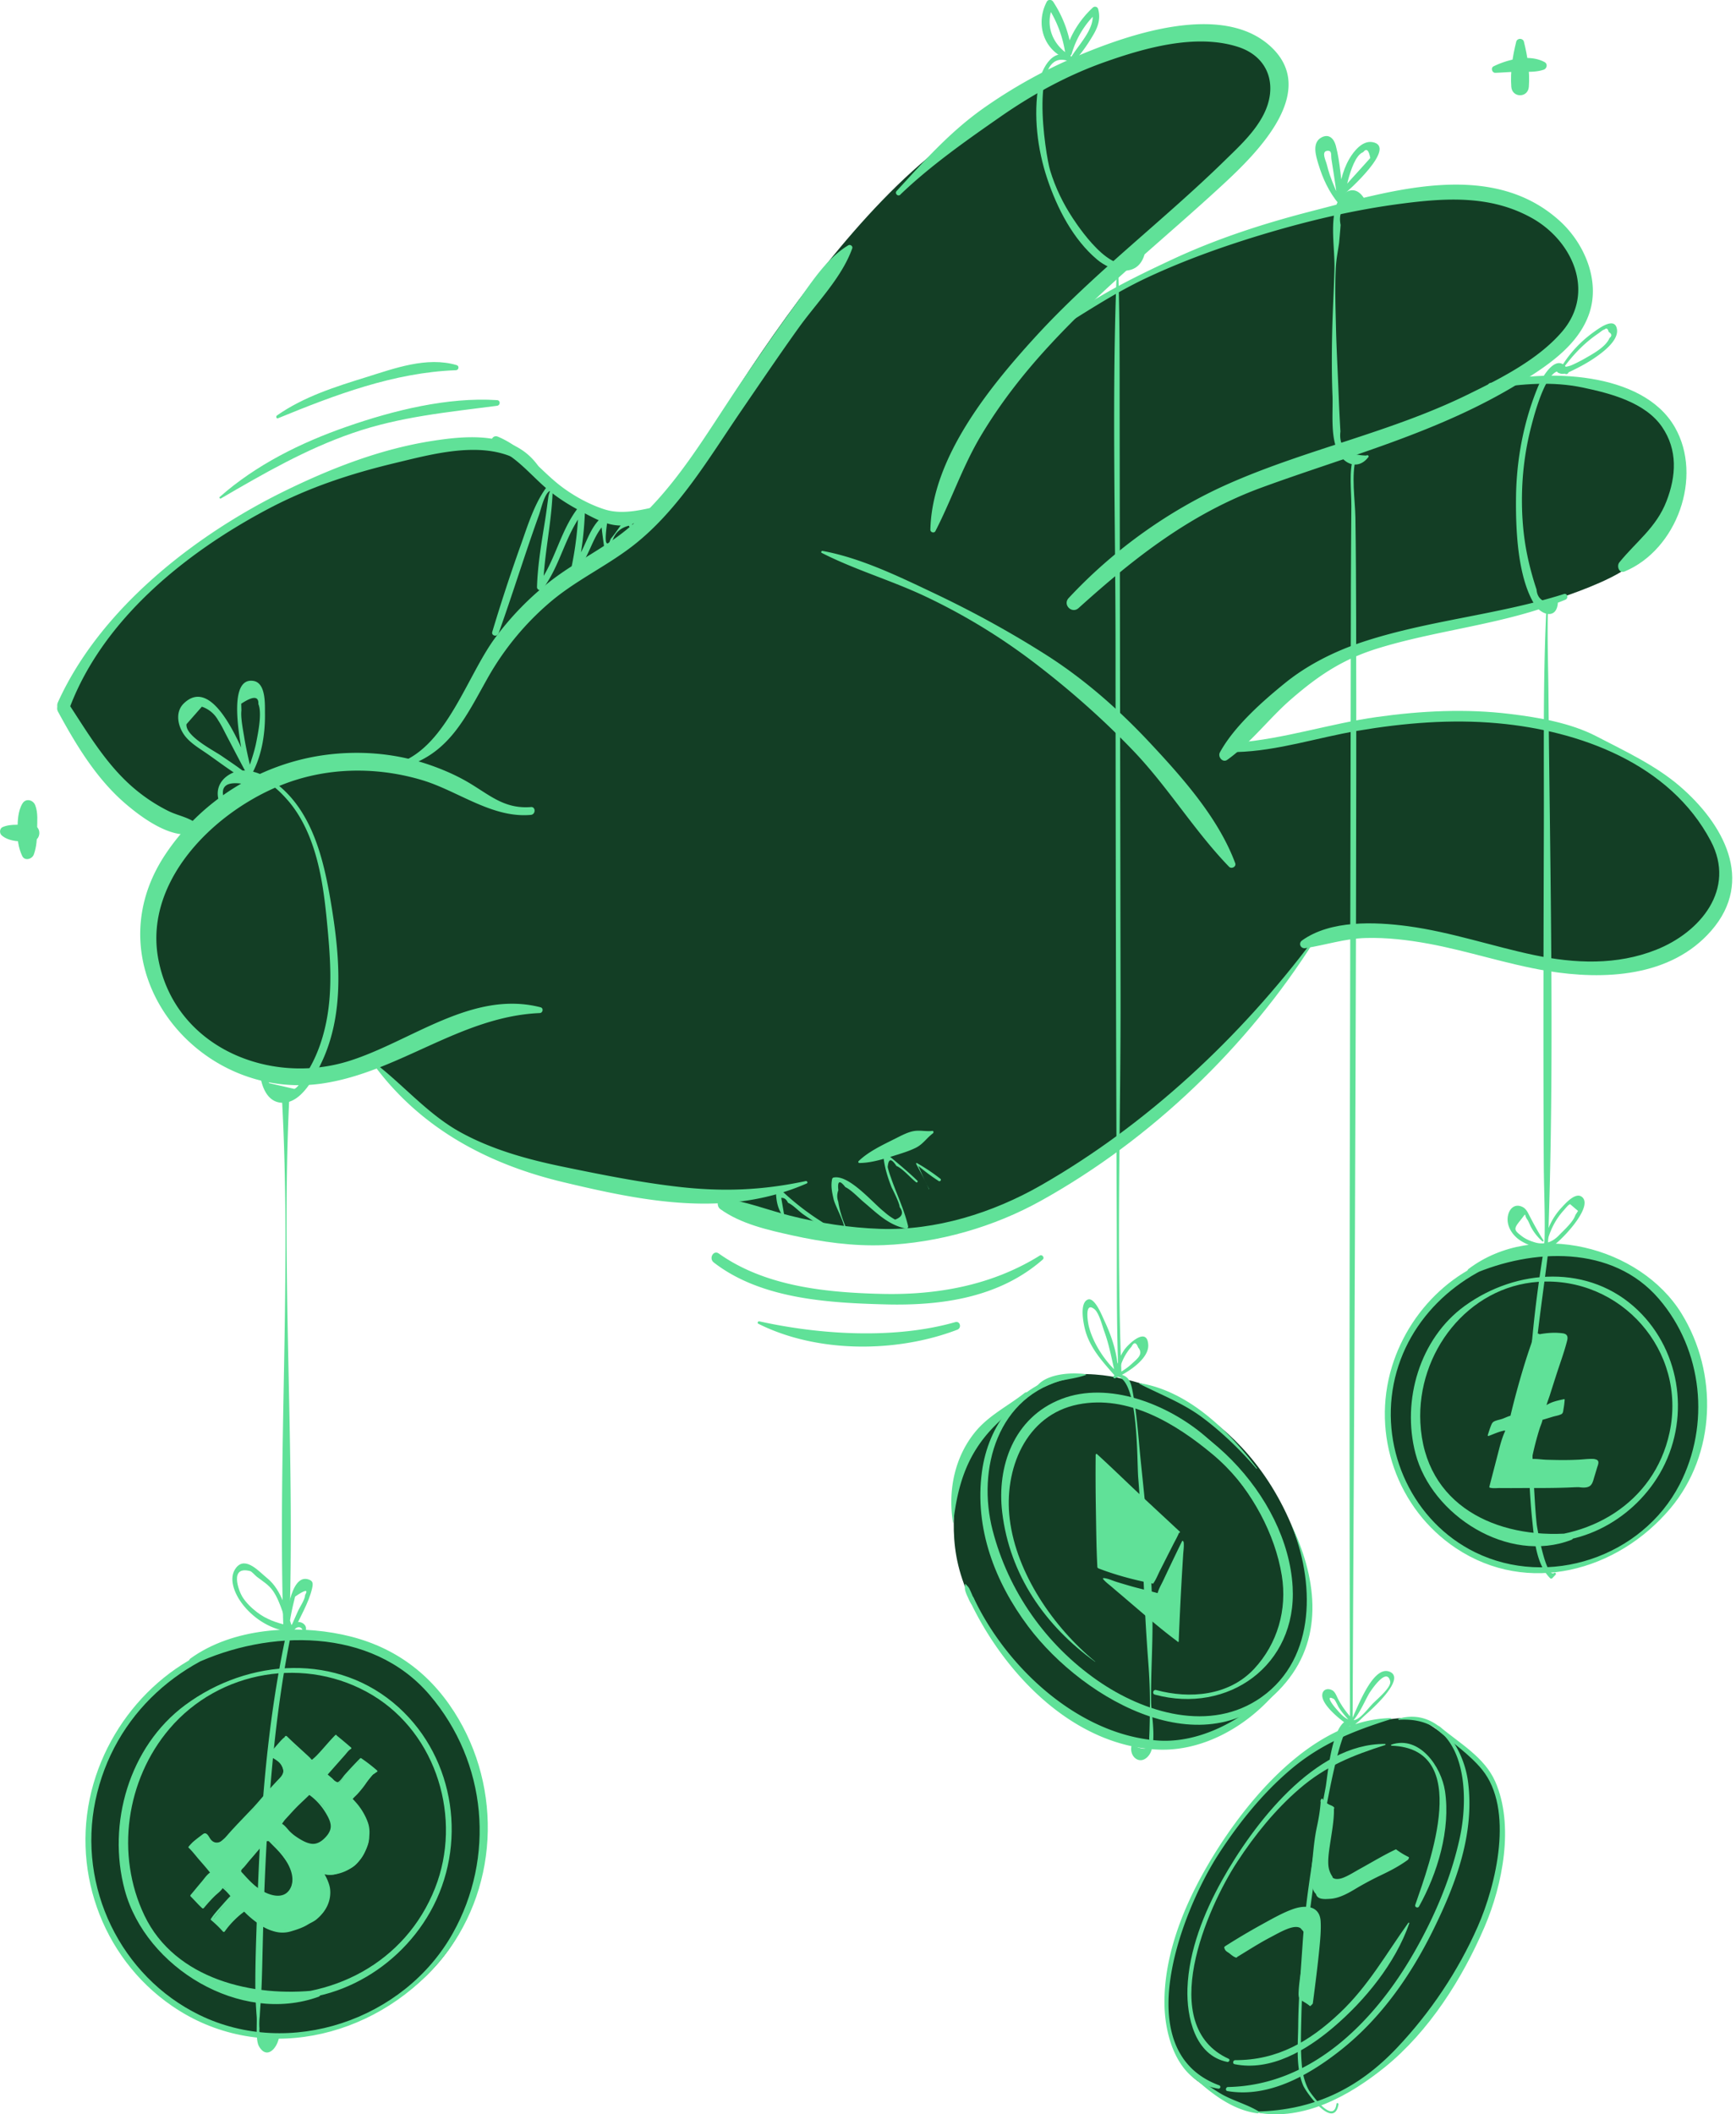 <svg xmlns="http://www.w3.org/2000/svg" width="230" height="280" fill="none"><g clip-path="url(#a)"><path fill="#133E25" d="M8.403 93.023s6.522-16.007 25.87-25.241c19.35-9.235 27.093-9.438 33.205-8.416 0 0 6.686 8.286 11.203 8.619 4.516.332 9.369-.413 9.369-.413s23.633-44.406 44.816-52.945c1.02-.412 21.592-15.39 34.225-7.8 0 0 9.167 4.106-6.723 17.65 0 0-17.314 14.979-20.578 19.085 0 0 16.911-14.363 49.504-17.853 0 0 16.501-2.666 20.37 9.438 1.925 6.02-2.585 10.84-7.603 14.165 0 0-2.108 1.706-1.772 1.564s15.144-2.666 20.712 5.676-1.088 16.278-6.656 19.43-17.858 6.292-21.188 6.907c-3.331.616-15.823-.203-30.216 16.487 0 0 11.612-2.05 15.144-2.942s21.256-4.655 36.67 3.349c15.413 8.003 14.533 17.035 13.311 20.18-1.222 3.146-7.065 11.562-23.493 8.207s-20.37-7.117-31.035-2.943c0 0-12.424 17.238-26.212 26.744s-30.968 17.034-50.384 7.043c0 0-35.038-.548-46.717-17.651l-2.714-.548s-19.013 8.619-26.347-9.579c0 0-4.345-12.448 4.48-21.067 0 0-9.51-2.463-17.247-17.17zm43.9 126.613s.14.08.385.24c2.2 1.453 13.06 9.524 11.227 26.233-2.035 18.574-19.967 23.191-24.14 23.597-4.175.407-22.815.413-27.912-21.75 0 0-3.973-18.365 15.786-29.139 0 0 11.202-5.953 24.648.819zm90.347-37.667s-4.174 0-8.965 4.414c-4.792 4.414-6.827 6.772-7.23 12.929-.404 6.156.201 11.494 7.334 20.728 7.132 9.235 18.127 14.363 27.703 9.543.612-.308 4.077-2.771 5.91-4.205 0 0 10.897-6.464 3.667-23.499s-22.411-19.288-22.411-19.288-2.444-.72-6.008-.616zm64.172-16.727s13.751.616 17.925 14.572c4.175 13.957-5.298 21.443-7.945 23.598 0 0-11.001 9.85-25.057.412 0 0-12.119-8.311-6.216-24.933 0 0 4.993-13.544 21.287-13.649zm-14.466 65.154s3.465 2.26 4.785 4.513 4.89 8.108-1.729 22.163-17.217 22.779-27.704 22.779h-.507s-3.869-.721-8.453-4.205c0 0-10.188-6.569.917-27.599s26.28-20.932 28.621-20.421l4.076 2.77z"/><path fill="#60E198" d="M70.326 106.88c-3.35.253-5.25-1.416-7.89-3.035-1.846-1.133-3.9-2.019-5.953-2.696-4.351-1.435-9.07-1.78-13.592-1.145-8.483 1.194-16.3 6.039-21.048 13.242-9.87 14.985 4.247 32.709 20.908 30.234 10.133-1.508 18.28-8.871 28.76-9.321.422-.018.538-.652.105-.763-9.058-2.327-17.15 4.543-25.412 7.123-10.482 3.269-22.98-1.804-25.217-13.439-2.12-11.02 8.593-20.754 18.115-23.764 5.458-1.724 11.325-1.638 16.795-.013 4.736 1.404 9.295 5.08 14.435 4.612.654-.062.666-1.09 0-1.041zm48.954-81.106c3.991-3.829 8.739-7.166 13.28-10.324 4.29-2.986 8.886-5.491 13.812-7.234 5.33-1.884 12.077-3.798 17.651-2.007 4.113 1.324 5.292 5.184 3.404 8.927-1.216 2.407-3.313 4.316-5.207 6.169-8.165 7.979-17.351 14.886-25.07 23.333-6.093 6.673-13.684 16.019-13.886 25.512-.006.35.502.505.667.185 2.145-4.168 3.612-8.589 6.032-12.64 2.567-4.297 5.653-8.243 9.039-11.912 7.132-7.745 15.401-14.283 23.102-21.418 4.375-4.051 12.858-12.356 6.087-18.347-6.375-5.633-18.402-1.55-25.131 1.269a67 67 0 0 0-12.847 7.104c-4.394 3.121-7.792 6.95-11.416 10.897-.3.326.165.8.489.493z"/><path fill="#60E198" d="M53.207 101.648c6.295-1.699 8.471-6.673 11.484-11.998a37 37 0 0 1 8.183-9.894c3.32-2.832 7.267-4.666 10.726-7.289 6.185-4.691 10.329-11.826 14.662-18.15 2.5-3.65 4.975-7.313 7.554-10.908 2.396-3.337 5.702-6.625 7.095-10.515.11-.302-.268-.56-.525-.407-3.001 1.81-5.024 5.166-7.071 7.96-2.5 3.411-4.89 6.902-7.267 10.399-4.56 6.71-8.715 14.135-15.077 19.325-3.13 2.555-6.827 4.284-10.017 6.766a39 39 0 0 0-7.34 7.517c-3.704 4.999-6.393 14.202-12.596 16.523-.41.154-.25.788.183.665zm85.783-57.31c4.333-2.642 8.452-5.455 13.072-7.61 5.146-2.4 10.592-4.315 16.031-5.922 5.739-1.693 11.569-3.048 17.503-3.823 5.947-.782 11.887-1.158 17.345 1.883s8.446 9.87 4.028 15.04c-3.197 3.744-8.275 6.28-12.615 8.398-10.108 4.937-21.201 7.19-31.456 11.703-7.951 3.497-15.371 8.81-21.311 15.194-.825.887.428 2.13 1.314 1.324 7.334-6.618 14.827-12.498 24.202-15.94 11.606-4.253 23.627-7.344 34.261-13.894 3.631-2.235 7.811-4.98 9.223-9.272 1.411-4.29-.66-9.21-3.985-12.202-9.07-8.17-22.411-3.927-32.752-1.274-6.356 1.631-12.645 3.657-18.604 6.446-5.653 2.647-11.703 5.577-16.348 9.831-.061.056.018.154.085.111zm68.205 34.332c-8.825 2.789-18.127 3.484-26.891 6.421-3.551 1.194-7.108 2.98-10.035 5.35s-6.748 5.725-8.642 9.191c-.324.591.366 1.429.978.985 3.068-2.185 5.525-5.466 8.385-7.96 3.722-3.238 6.955-5.393 11.71-6.84 8.11-2.474 16.825-3.158 24.696-6.396.447-.185.282-.905-.207-.751z"/><path fill="#60E198" d="M197.63 51.467c4.022-.647 8.061-.986 12.083-.142 3.636.763 8.263 1.964 10.487 5.208 2.096 3.06 1.876 6.508.599 9.82-1.344 3.497-4.009 5.356-6.252 8.12-.391.486-.043 1.514.697 1.207 6.924-2.888 10.42-12.541 6.655-19.104-4.296-7.486-17.271-7.708-24.477-5.854-.495.129-.275.83.208.75zm-33.791 48.126c5.446-.148 10.708-1.92 16.055-2.82 6.112-1.034 12.364-1.557 18.555-.99 10.842.984 22.79 5.331 28.211 15.593 3.368 6.385-1.381 12.085-7.248 14.406-5.219 2.069-10.763 1.829-16.165.696-5.403-1.133-11.038-3.06-16.715-3.823-4.389-.585-10.231-.825-14.02 1.884-.532.382-.196 1.126.427 1.028 2.72-.425 5.232-1.274 8.025-1.348s5.537.252 8.244.745c5.311.972 10.445 2.733 15.774 3.613 7.481 1.232 16.367.862 21.751-5.337 5.782-6.655 1.583-14.16-4.18-19.122-3.202-2.758-7.334-4.685-11.074-6.624-3.41-1.767-7.621-2.481-11.398-2.943-5.873-.72-11.808-.419-17.65.4-6.222.868-12.334 2.918-18.598 3.398-.782.062-.801 1.263 0 1.244z"/><path fill="#60E198" d="M173.991 124.468c-9.7 12.934-22.014 24.447-36.053 32.487-6.38 3.657-13.965 6.039-21.36 5.781-4.027-.142-8.03-.764-11.942-1.755-2.939-.745-5.824-1.89-8.831-2.29-.831-.111-.91 1.041-.385 1.422 2.707 1.964 6.307 2.771 9.522 3.485 3.979.88 8.079 1.459 12.162 1.293 7.199-.29 14.558-2.389 20.853-5.898 14.509-8.077 27.318-20.323 36.199-34.421.073-.111-.098-.203-.172-.104z"/><path fill="#60E198" d="M113.853 154.014c1.68 0 3.502-.622 5.103-1.12.8-.253 1.595-.511 2.353-.881 1.002-.498 1.381-1.237 2.292-1.927.116-.086.103-.344-.086-.32-.788.099-1.571-.104-2.347.006-.892.124-1.876.678-2.671 1.072-1.589.794-3.471 1.68-4.742 2.924-.092.086-.025.246.104.246zm-64.3-12.972c6.221 8.428 15.114 13.132 25.063 15.508 10.757 2.568 21.715 4.772 32.269.173.19-.08.049-.357-.134-.314-5.788 1.231-10.958 1.434-16.844.763-5.109-.585-10.236-1.613-15.278-2.653-4.694-.967-9.425-2.26-13.654-4.593s-7.4-6.113-11.227-9.075c-.11-.086-.28.087-.195.197zm59.325-67.818c4.406 2.247 9.259 3.644 13.739 5.768a80.5 80.5 0 0 1 14.27 8.662c4.676 3.553 9.168 7.499 13.232 11.74 4.62 4.815 8.104 10.621 12.718 15.392.324.332.99 0 .813-.48-2.213-5.96-6.955-11.285-11.233-15.866-4.15-4.444-8.722-8.477-13.849-11.734-4.767-3.029-9.675-5.707-14.778-8.132-4.645-2.204-9.736-4.685-14.808-5.615-.147-.025-.263.185-.11.265zM26.439 109.43c-1.125-1.189-2.75-1.33-4.199-2.063a22.6 22.6 0 0 1-5.207-3.614c-3.196-2.961-5.458-6.76-7.829-10.38-.617-.941-2.053-.11-1.51.887 2.366 4.359 5.03 8.779 8.801 12.061 2.237 1.945 6.802 5.38 9.858 3.761.245-.129.263-.468.086-.659zm62.197-42.707c-2.75.542-5.787 1.6-8.52.739-2.206-.696-4.565-2.038-6.35-3.516-2.621-2.173-4.583-4.77-7.791-6.113-.887-.37-1.272 1.084-.398 1.447 2.653 1.102 4.413 3.257 6.497 5.122 1.564 1.397 3.276 2.469 5.134 3.435 1.76.917 3.587 1.97 5.64 1.724 2.054-.246 4.083-1.656 5.892-2.573.153-.08.043-.296-.11-.265z"/><path fill="#60E198" d="M9.259 93.649c4.474-11.772 15.493-20.57 26.322-26.282 5.36-2.826 10.891-4.642 16.752-6.046 5.641-1.354 13.324-3.527 18.152.899.385.35 1.106-.123.764-.597-3.245-4.457-9.15-3.99-14.02-3.226-6.809 1.065-13.354 3.608-19.533 6.637-11.875 5.823-24.403 15.563-30.014 27.95-.513 1.132 1.125 1.84 1.57.665zm20.529 12.466c-.727-1.908.08-2.678 2.438-2.302q1.935-1.377 3.41-.056c.862.474 1.81 1.447 2.476 2.21 1.271 1.453 2.23 3.196 2.94 4.987 1.362 3.454 1.882 7.197 2.242 10.872.434 4.495.832 9.075-.073 13.538-.415 2.05-1.088 4.064-2.102 5.892-.36.653-1.504 2.734-2.121 2.949l-3.33-.763a23 23 0 0 1-.655-1.342c-.159-.339-.593-.074-.55.233.239 1.767 1.082 3.824 3.166 3.7 2.359-.141 3.966-3.269 4.865-5.103 3.257-6.655 2.518-14.468 1.326-21.535-.947-5.627-2.457-11.95-7.2-15.613-1.662-1.281-4.094-2.407-6.13-1.268-1.509.843-2.022 2.339-1.362 3.884.159.382.825.105.666-.283z"/><path fill="#60E198" d="M33.119 102.928c1.503-2.463 2.023-5.56 1.986-8.422-.018-1.164.165-4.082-1.546-4.335-3.967-.59-1.253 10.374-.99 12.042l.684-.289c-.984-2.025-4.791-12.731-8.892-8.779-1.26 1.213-.758 3.201.208 4.396.77.948 1.919 1.613 2.903 2.296 1.692 1.182 3.373 2.481 5.17 3.491.33.184.727-.283.415-.542-1.16-.985-2.438-1.81-3.69-2.672-1.04-.72-4.853-2.641-4.658-4.21l2.035-2.316a3.85 3.85 0 0 1 2.164 1.81c.434.64.764 1.36 1.124 2.044.856 1.626 1.693 3.257 2.567 4.87.208.382.776.117.685-.289-.349-1.466-.69-2.925-.93-4.408-.134-.844-.488-2.561-.372-3.522l-.024-.899c1.57-1.04 2.328-1.022 2.273.043.513 1.207-.049 3.86-.269 5.006-.3 1.551-.868 2.992-1.332 4.494-.092.295.33.461.482.203zm4.241 42.628c1.284 23.487-.611 47.084.202 70.596.018.48.727.48.745 0 .856-23.512-1.106-47.097.013-70.596.03-.622-.997-.622-.96 0"/><path fill="#60E198" d="M35.368 216.555c-10.879.985-19.93 9.185-22.974 19.621-3.208 11.007.941 22.963 10.378 29.458 11.477 7.905 26.64 4.482 35.404-5.799 7.884-9.253 8.538-22.939 1.992-33.147-3.52-5.485-8.458-8.883-14.796-10.219s-14.533-.893-20.137 3.164c-.465.339-.074 1.016.446.77 9.894-4.654 23.523-4.962 31.218 4.032 7.694 8.995 8.697 21.578 3.092 31.583-6.441 11.494-21.616 16.659-33.57 10.823-10.464-5.11-16.166-16.967-13.782-28.375 2.402-11.494 11.55-19.448 22.778-21.585.183-.037.14-.344-.043-.326z"/><path fill="#60E198" d="M33.516 264.353c9.302 2.038 18.848-2.955 23.474-11.149 4.97-8.797 3.362-20.255-4.162-27.088-8.042-7.302-19.917-6.526-28.308-.308-7.401 5.485-10.36 15.699-7.994 24.484 2.768 10.287 15.303 17.878 25.674 14.141.434-.16.416-.942-.116-.88-8.483.997-18.89-1.404-22.949-9.887-3.85-8.047-2.432-17.958 3.307-24.712 6.6-7.776 18.145-9.758 26.94-4.445 8.525 5.159 11.88 16.358 8.256 25.537-3.917 9.93-13.818 14.966-24.067 13.981-.183-.018-.226.289-.043.326zm4.742-48.627c.123-1.004.3-1.976.52-2.955.098-.444.208-.887.318-1.33 1.332-.924 1.778-.991 1.332-.222-.03.641-.684 1.546-.953 2.143-.373.831-.74 1.662-1.113 2.499l.52.068c-.905-2.352-1.473-5.332-3.514-6.957-1.009-.806-2.824-2.936-4.077-1.367-1.112 1.398-.17 3.467.715 4.673 1.406 1.909 3.6 3.374 5.94 3.743.477.074.704-.634.209-.751-1.516-.369-2.867-.812-4.12-1.779-.74-.573-1.43-1.231-1.93-2.032-.441-.701-1.798-4.149 1.044-3.398.208.055.678.597.88.751.764.585 1.57 1.053 2.14 1.872 1.008 1.446 1.533 3.761 2.169 5.393.08.197.41.32.52.067.782-1.81 2.065-3.878 2.493-5.811.14-.64.14-.973-.507-1.176-2.445-.776-2.946 5.491-3.075 6.563-.036.314.453.307.49 0z"/><path fill="#60E198" d="M37.91 216.439c-2.61 12.085-3.453 24.398-3.85 36.729-.104 3.171-.233 6.354-.233 9.531 0 1.453.068 2.887.178 4.334.073.972-.165 3.115.305 3.952.954 1.693 2.25.487 2.616-.979.11-.431-.55-.615-.66-.184q-2.071.269-1.888-1.17a8 8 0 0 1 .036-1.619c.05-1.084.153-2.167.208-3.251.098-1.945.128-3.897.177-5.848.11-4.569.257-9.137.514-13.698.525-9.297 1.35-18.494 3.208-27.63.08-.401-.52-.573-.605-.167z"/><path fill="#60E198" d="M38.485 216.502c.311-.222.385-.622.69-.862.36-.284.856-.167.93.332.024.166.28.185.354.049.33-.646-.312-1.256-.96-1.219s-1.473.77-1.455 1.447c0 .209.251.388.44.253M142.198 7.849c-2.481-2.038-4.217 1.114-4.596 3.33-.703 4.113-.165 8.564 1.149 12.492 1.314 3.927 3.423 8.028 6.601 10.7 1.919 1.612 5.305 2.505 6.258-.586.122-.387-.44-.615-.642-.27-2.64 4.543-7.81-3.06-8.8-4.562-1.321-1.989-2.341-4.094-3.038-6.384-.611-1.995-3.013-17.03 2.775-14.333.232.105.525-.197.293-.388"/><path fill="#60E198" d="M141.795 7.362c-2.372-1.392-3.423-4.064-2.255-6.63h-.844a15.45 15.45 0 0 1 2.451 6.396c.067.455.727.381.843 0a12 12 0 0 1 3.392-5.51l-.709-.191c.666 2.382-2.102 4.71-3.068 6.692-.122.246.178.492.385.295 1.125-1.07 2.072-2.462 2.861-3.804.641-1.084.99-2.167.641-3.41-.085-.321-.476-.407-.709-.192-1.742 1.62-2.952 3.59-3.636 5.873l.856.117c-.318-2.468-1.107-4.69-2.47-6.772-.189-.295-.66-.338-.843 0-1.577 2.98-.373 6.606 2.872 7.665.318.105.514-.375.227-.542zm6.191 27.783c-.709 16.776-.196 33.663-.19 50.452.013 25.555.061 51.111.159 76.672.025 6.575-.043 13.169.226 19.737.013.259.41.259.404 0-.679-16.757-.092-33.675-.123-50.445-.048-25.556-.085-51.117-.122-76.672-.006-6.588.025-13.163-.208-19.738 0-.092-.14-.092-.14 0zm25.424 174.259s.007-.013 0-.013c-.006 0-.006.013 0 .013"/><path fill="#60E198" d="M171.026 201.793c3.148 7.511 3.466 17.749-3.899 22.964-6.741 4.771-15.56 2.093-21.757-2.235-6.814-4.753-11.771-11.79-13.861-19.873s.629-17.903 9.84-20.014c.397-.093.226-.702-.165-.61-6.246 1.435-10.256 6.618-11.093 12.91-.996 7.468 1.711 14.566 6.148 20.476 7.401 9.851 24.129 19.387 34.115 7.407 5.213-6.255 3.96-14.191.679-21.018h-.007z"/><path fill="#60E198" d="M126.29 201.695c.58-5.08 1.851-9.192 5.494-12.861a49 49 0 0 1 4.419-3.922c.317-.252-.129-.696-.447-.449-2.163 1.705-4.669 2.924-6.453 5.048-2.842 3.386-3.741 7.917-3.032 12.177 0 .007.013 0 .013 0zm45.898 17.459c-3.582 6.255-11.484 11.882-18.83 11.34-10.536-.782-20.052-9.727-24.367-18.912-.171-.37-.715-.049-.544.32 4.535 9.659 13.659 19.27 24.911 19.793 7.902.369 15.676-5.566 18.842-12.541 0 0 0-.012-.006 0zm-29.721-34.086s.007-.013 0-.013c-.006 0-.006.013 0 .013"/><path fill="#60E198" d="M145.113 220.058c-5.5-4.518-10.45-11.654-11.337-18.888-.794-6.525 2.072-13.796 9.064-15.181 6.619-1.312 12.932 2.536 17.803 6.599s8.128 9.9 9.552 16.29c.086.401.697.228.605-.166-1.601-7.184-5.573-13.778-11.172-18.555-4.864-4.15-12.712-7.326-19.019-4.882s-8.556 8.926-7.829 15.003c.996 8.305 5.684 15.015 12.315 19.799 0 0 .012 0 .006-.006z"/><path fill="#60E198" d="M146.635 185.196c11.16 1.477 21.391 12.411 23.187 23.444.734 4.506-.562 9.043-3.679 12.38-3.337 3.565-8.507 3.996-12.975 2.789-.391-.105-.556.505-.165.609 9.699 2.617 18.842-3.872 18.256-14.27-.679-12.091-12.627-24.38-24.624-24.964-.006 0-.006.012 0 .012"/><path fill="#60E198" d="M150.968 183.262c2.842 1.453 5.721 2.518 8.312 4.445s5.097 4.347 7.181 6.785c.031.037.092-.013.067-.05-3.715-4.962-9.13-10.25-15.523-11.266-.049-.006-.086.062-.037.086m-7.089-1.248c-1.889-.339-5.58-.086-6.668 1.81-.043.074.025.141.098.129 1.1-.178 2.084-.849 3.196-1.096 1.113-.246 2.28-.381 3.374-.775.03-.013.037-.062 0-.068m-16.013 27.766c-.018.271-.061.523 0 .788.068.308.22.659.355.942.195.431.464 1.096.904 1.305.043.019.11.006.123-.049.085-.486-.245-1.065-.428-1.508a20 20 0 0 0-.367-.825c-.128-.271-.336-.45-.544-.671-.018-.019-.043 0-.043.018m20.083-27.508c2.934.401 2.659 11.076 2.854 13.44.343 4.143.489 8.299.66 12.454s.361 7.924.666 11.882c.172 2.192.251 4.34.22 6.538-.012.881-.03 1.761-.055 2.648l-.042 1.021q.421 1.978-1.925.992c.061-.259-.337-.376-.404-.111-.385 1.545 1.198 2.776 2.304 1.305s.306-5.405.281-7.043c-.049-3.571.208-7.129.184-10.7-.055-6.932-.795-13.87-1.51-20.765-.33-3.14-.519-6.378-1.088-9.481-.281-1.546-.525-2.334-2.096-2.506-.183-.018-.226.302-.043.326z"/><path fill="#60E198" d="M148.126 182.007c.025-2.475-.794-4.98-1.851-7.197-.202-.418-1.217-3.047-2.133-2.715-1.174.425-.581 3.251-.367 4.045.666 2.481 2.408 4.285 4.027 6.163.098.111.3.055.33-.086.172-.807.373-1.613.746-2.352a7 7 0 0 1 1.027-1.521c.33-.64.623-.603.886.099.746.898-.104 1.477-.898 2.216-.691.64-1.486 1.09-2.304 1.527-.178.092-.049.412.14.332 1.491-.634 4.51-2.493 4.4-4.42-.14-2.487-2.652-.111-3.196.696a7.3 7.3 0 0 0-.868 1.766c-.287.862-.03 1.226-.77.444-1.332-1.416-2.554-3.442-3.031-5.332-.153-.609-.605-3.343.715-2.315.654.511 1.063 2.266 1.326 2.968.691 1.878 1.002 3.805 1.479 5.738.049.197.348.154.355-.05zm36.138 45.52c-10.946.21-20.333 12.239-25.1 20.969-2.793 5.11-4.999 11.125-4.883 17.029.091 4.592 1.968 10.275 7.12 11.075.287.043.403-.338.122-.443-12.217-4.519-4.95-23.087-.086-30.604 2.647-4.088 5.77-7.985 9.479-11.149 4.089-3.478 8.337-5.153 13.367-6.741.073-.025.061-.136-.019-.136m1.076.223c8.739-.567 9.43 9.339 8.067 15.618-1.149 5.307-3.343 10.454-6.032 15.151-5.268 9.21-13.611 17.651-24.685 17.866-.293 0-.385.48-.073.536 5.482.942 10.878-2.149 15.034-5.442 5.366-4.248 9.327-9.962 12.321-16.075 2.995-6.113 5.397-12.614 4.529-19.417-.574-4.519-3.979-9.875-9.186-8.385-.079.024-.067.148.019.141z"/><path fill="#60E198" d="M183.5 230.95c-9.332-.08-17.485 10.718-21.574 18.019-2.42 4.322-4.431 9.364-4.602 14.37-.122 3.767.972 8.852 5.275 9.721.238.049.427-.308.177-.419-9.632-4.396-2.897-19.922 1.161-26.109 2.31-3.528 5.03-6.896 8.226-9.648 3.478-3.004 7.059-4.42 11.362-5.793.073-.024.061-.135-.019-.135zm3.08 23.696c-2.958 4.137-5.298 8.36-9.057 11.912-4.015 3.799-8.293 6.286-13.879 6.267-.3 0-.379.475-.074.536 4.804.967 9.522-1.859 13.055-4.857 4.198-3.559 8.256-8.515 10.09-13.803.03-.086-.086-.117-.135-.055m-2.218-23.461c10.726.37 5.097 15.422 3.141 21.086-.104.296.349.474.495.21 2.457-4.39 4.211-10.214 3.447-15.287-.489-3.244-3.392-7.412-7.101-6.156-.08.024-.068.141.018.141z"/><path fill="#60E198" d="M166.583 279.77c6.149 1.145 12.254-2.265 16.887-6.009 5.842-4.722 10.279-11.721 13.225-18.598 2.384-5.559 3.948-13.464 1.406-19.233-1.424-3.238-4.767-5.091-7.371-7.289-.263-.222-.648.16-.385.388 1.944 1.637 4.388 3.337 6.002 5.307 4.278 5.233 1.882 15.268-.575 20.833-2.597 5.886-6.283 11.371-10.689 16.025-5.134 5.424-11.037 8.25-18.481 8.434-.08 0-.104.13-.019.142"/><path fill="#60E198" d="M157.911 274.87c2.396 2.241 5.329 4.581 8.697 4.993.165.019.208-.221.079-.295-1.625-.967-3.514-1.416-5.146-2.42a42 42 0 0 1-3.508-2.431c-.091-.068-.201.08-.122.153m36.456-43.408.141-.024v-.007l-.141.025zm-13.69-205.274c-1.412-2.124-3.301-.45-3.759 1.391-.642 2.586-.049 5.522-.122 8.145-.074 2.777-.239 5.547-.3 8.33-.061 2.782-.067 5.546.043 8.33.086 2.228-.306 5.43.752 7.498.892 1.748 2.756 2.302 4.003.646.116-.154-.128-.332-.257-.203q-3.813-.066-3.447-3.189c-.049-.794-.085-1.582-.128-2.376-.061-1.189-.104-2.377-.153-3.565-.104-2.58-.244-5.16-.305-7.733-.062-2.573-.147-5.177-.037-7.732.067-1.502.257-2.222.446-3.564.073-.788.147-1.583.202-2.377q-.503-2.568 2.139-3.06c.385.56 1.295.037.916-.541z"/><path fill="#60E198" d="M177.676 26.737c-.532-1.182-1.082-2.364-1.497-3.595-.153-.45-.282-.912-.398-1.373-.14-.548-.745-1.693.049-1.792.685-.08.483.536.575 1.133s.195 1.225.287 1.835q.285 1.836.544 3.681c.055.413.715.382.794 0 .208-.985.349-1.982.624-2.955s.929-3.158 1.949-3.521c.428-.554.746-.296.942.775q-.301.342-.612.684c-.409.455-.819.905-1.228 1.36-.77.856-1.571 1.669-2.188 2.641-.153.24.171.431.361.277.745-.59 7.321-6.482 3.948-7.067-1.339-.228-2.476 1.219-3.056 2.216-.954 1.631-1.339 3.614-1.546 5.473l.812-.11c-.372-2.322-.452-4.846-1.057-7.111-.25-.936-.904-1.613-1.894-1.09-1.314.696-.734 2.487-.404 3.57.575 1.903 1.406 3.682 2.677 5.209.165.197.416-.055.324-.252zm1.65 33.793c-.636 1.846-.275 4.512-.287 6.52-.019 3.527-.055 7.06-.061 10.588-.019 11.753-.037 23.512-.062 35.264-.048 28.812-.152 57.63-.11 86.442.013 9.617.019 19.233.055 28.843 0 .222.343.222.343 0 .085-21.529.238-43.058.311-64.581.098-27.272.22-54.545.159-81.818-.012-4.408-.03-8.822-.097-13.23-.037-2.29-.587-5.763.103-7.93.074-.234-.281-.326-.36-.099z"/><path fill="#60E198" d="M179.405 227.923c-2.884-1.311-3.508 7.37-3.764 8.724-1.296 6.865-2.592 13.821-3.062 20.797-.239 3.576-.544 7.147-.581 10.736-.024 2.537-.354 5.547.642 7.961.44 1.065 4.101 5.965 4.694 2.542.03-.172-.239-.246-.263-.074-.404 2.931-3.545-1.588-3.649-1.779-.605-1.096-.862-2.29-.959-3.521-.171-2.087-.092-4.23-.043-6.329.098-4.205.446-8.342.953-12.516a245 245 0 0 1 1.956-12.959c.171-.961 2.286-13.538 3.685-12.904.459.209.862-.474.398-.684z"/><path fill="#60E198" d="M178.929 228.259c1.112-1.139 1.662-2.537 2.42-3.916.092-.166 2.371-3.755 2.836-1.687.177.788-1.73 2.364-2.28 2.924-.599.604-1.454 1.792-2.218 2.124-1.149.499-2.121-.8-2.769-1.532-.379-.431-1.369-1.798-.202-1.176.178.092.538.948.685 1.169.464.702 1.002 1.318 1.595 1.915.196.197.495-.105.306-.308-.807-.843-1.492-1.754-2.029-2.789-.196-.369-.379-.948-.783-1.151-.635-.32-1.302-.074-1.308.696 0 1.231 2.109 2.967 2.952 3.577 1.198.868 1.699-.043 2.726-.961.587-.517 5.58-4.863 3.227-5.768s-4.498 5.553-5.232 6.821c-.03.049.037.105.08.062zM207.775 49.09c-1.405-2.708-3.446.77-4.009 2.13-1.888 4.569-2.842 9.574-2.909 14.511-.055 4.211.165 10.559 2.42 14.27.862 1.417 2.897 2.088 3.117-.08.043-.436-.66-.522-.758-.104-1.277-.03-1.968-.61-2.059-1.742a38 38 0 0 1-.617-2.02 38 38 0 0 1-.722-3.078c-.513-2.72-.672-5.534-.568-8.305a38.4 38.4 0 0 1 1.21-8.237c.312-1.182 2.249-8.939 4.425-6.975a.302.302 0 0 0 .47-.37"/><path fill="#60E198" d="M206.981 48.936c.874-1.207 1.864-2.364 2.97-3.361a17 17 0 0 1 1.827-1.429c.196-.129.575-.48.807-.51q.376-.359.55.326.635.38.104.806c-.452 1.133-2.157 2.075-3.141 2.635a20 20 0 0 1-1.742.899c-.691.314-1.216.302-1.943.357a.156.156 0 0 0-.153.154l-.012.215a.37.37 0 0 0 .189.333c.629.308 1.063.092 1.668-.19 1.039-.493 2.084-1.047 3.038-1.688 1.057-.708 3.318-2.327 3.086-3.866-.25-1.687-2.243-.228-2.903.234-1.882 1.317-3.428 2.961-4.59 4.95-.091.154.135.277.233.135zm-2.115 31.916c-.458 9.573-.293 19.239-.324 28.818-.042 14.782-.091 29.557-.012 44.339.019 3.663.22 7.369.08 11.032-.013.308.458.308.47 0 .911-24.336.287-48.814.074-73.156-.031-3.67-.172-7.364-.074-11.033 0-.141-.208-.141-.214 0"/><path fill="#60E198" d="M202.721 165.619c-8.617.702-15.804 7.172-18.31 15.379-2.744 8.988.684 18.844 8.513 24.047 9.479 6.291 21.366 3.041 28.376-5.283 6.069-7.203 6.369-17.921 1.467-25.838-5.5-8.878-19.502-12.424-28.174-5.898-.459.345-.08 1.004.446.77 7.951-3.466 18.567-3.996 24.752 3.219 5.812 6.779 6.82 16.672 2.738 24.577-4.969 9.616-17.357 13.747-27.081 8.982-8.207-4.026-12.565-13.384-10.799-22.298 1.766-8.915 9.198-15.49 18.121-17.343.177-.037.141-.339-.043-.326z"/><path fill="#60E198" d="M201.23 203.802c7.346 1.693 14.924-2.247 18.671-8.662 4.052-6.956 2.927-16.031-2.909-21.633-6.399-6.138-16.062-5.535-22.931-.567-5.965 4.322-8.367 12.516-6.527 19.541 2.157 8.237 12.315 14.658 20.651 11.444.428-.166.422-.923-.116-.88-9.791.788-19.343-3.669-19.887-14.652-.459-9.241 6.276-18.014 15.651-18.642 10.91-.732 19.704 9.118 17.357 19.99-2.029 9.401-10.866 14.425-19.911 13.735-.184-.012-.226.283-.043.326zM2.964 106.419c-.605 1.034-.623 2.315-.648 3.485-.024 1.231.098 2.327.624 3.447.336.721 1.326.425 1.546-.203.379-1.065.415-2.124.428-3.244.012-1.121.146-2.241-.245-3.263-.28-.727-1.265-.967-1.699-.222z"/><path fill="#60E198" d="M.196 110.603c1.008.911 2.707.868 3.984.819 1.37-.049 1.381-2.185 0-2.155-1.234.031-2.695-.24-3.844.271-.391.173-.434.794-.134 1.065zM29.268 66.01c5.648-3.288 11.24-6.52 17.455-8.663 6.307-2.18 12.572-2.746 19.123-3.608.465-.061.49-.72 0-.75-6.551-.425-13.745 1.372-19.887 3.509s-12.01 5.048-16.843 9.308c-.11.099.03.277.159.203zm7.572-10.623c7.56-3.096 15.359-6.057 23.567-6.36.385-.011.47-.566.092-.676-3.955-1.164-8.227.43-12.004 1.606-4.125 1.281-8.232 2.568-11.807 5.067-.171.123-.074.462.153.37zM200.882 5.528c-.489 1.945-.795 3.94-.654 5.953.103 1.508 2.224 1.515 2.328 0 .141-2.013-.165-4.008-.654-5.953-.128-.511-.892-.511-1.02 0"/><path fill="#60E198" d="M198.119 9.644c1.112-.037 2.212-.154 3.331-.141 1.039.012 2.072.061 3.068-.271.428-.142.562-.764.128-1.004-1.974-1.083-4.852-.382-6.759.554-.416.203-.208.874.232.862M94.558 167.182c6.246 4.845 15.169 5.362 22.772 5.559 7.426.191 15.053-.887 20.822-5.941.281-.246-.085-.72-.397-.523-6.325 3.934-13.568 5.245-20.92 5.073-7.352-.173-15.45-.973-21.598-5.344-.721-.511-1.35.652-.679 1.169zm5.91 8.122c7.793 3.903 18.292 3.879 26.366.788.605-.234.379-1.188-.275-1.003-8.025 2.296-17.92 1.674-25.956-.105-.184-.037-.318.228-.135.314zm-51.581 68.032c-.068-1.109.085-1.681-.593-2.82a27 27 0 0 0-1.57-2.29l2.688-3.245s.569-.271.422-.449c-.147-.179-1.064-.874-1.064-.874l-.94-.647-.807.788-1.223 1.293-.904 1.053-.74-.4-.806-.727 1.717-2.068 1.234-1.385-1.845-1.663-3.08 3.306-3.65-3.035-.99.998-1.002 1.323s1.021.499 1.296.881c.281.381.648 1.022.465 1.533-.184.51-.605 1.089-.673 1.138a7 7 0 0 0-.318.259l-.048-.043-.251.289-.122.105.018.018-4.088 4.661-1.559 1.496s-.672.708-.727.788-.69.542-.69.542l-.734-.074-1.229-1.213-1.552 1.12-.464.634 3.05 3.393-1.18 1.305-1.15 1.219-.146.4 1.265 1.551 2.604-2.721 1.314 1.268-1.345 1.546-1.192 1.477.984 1.022.544.376 2.14-2.161.58-.382-.037.105s2.127 1.97 3.41 2.315c1.284.344 2.274.486 3.49.024s2.665-1.089 3.526-2.234c.862-1.146.936-2.432.777-3.22-.147-.739-.654-1.675-.825-1.915.483 0 1.466 0 2.023-.092.751-.13 1.644-.357 2.31-1.041s1.76-2.407 1.693-3.515zm-7.903-5.683s.978.462 1.87 1.595c.82 1.046 1.168 2.296 1.217 2.493-.025.376-.08.961-.233 1.201-.238.369-1.155 1.391-1.723 1.434s-1.442-.203-1.442-.203l.03.061a2.1 2.1 0 0 1-.843-.406c-.501-.412-1.76-1.404-1.76-1.404l-.954-.886.416-.499 1.937-2.111-.049-.043 1.528-1.232zm-2.848 13.255c-1.014.357-2.273.222-2.67.025-.282-.136-1.064-.69-1.51-1.004-.306-.252-1.198-1.028-1.198-1.028s-.794-.825-.874-.899a1.3 1.3 0 0 1-.122-.215h.073s.343-1.016.685-1.244 1.075-.739 1.369-1.262c.293-.523 1.106-1.256 1.106-1.256l.477-.455.073-.087c.287.228.648.511.721.554.129.074.758.862.874.979s.788.924.788.924.398.628.49.659c.091.03.69 1.114.708 1.348s.165 1.12.165 1.12-.146 1.484-1.16 1.841zm4.303-3.158s0-.025.006-.056l.061.117c-.049-.012-.08-.03-.067-.067z"/><path fill="#60E198" d="M25.687 250.78c-.306-.092-.47.283-.232.48.134.111.293.197.44.302.128.092.269.246.434.203q.09-.028.091-.129c-.006-.167-.177-.24-.293-.333-.073-.061-.153-.117-.226-.178l-.11-.093q-.092-.12-.073.093l-.147.043h.03c.208 0 .318-.314.086-.382zm3.887-.819q.044.02.098.012c.03 0 .06 0 .091-.018a.2.2 0 0 0 .074-.056.2.2 0 0 0 .055-.08l.012-.067c0-.044 0-.087-.018-.124l-.03-.055a.2.2 0 0 0-.105-.074q-.043-.02-.098-.012c-.03 0-.06 0-.091.018a.2.2 0 0 0-.074.056.2.2 0 0 0-.055.08l-.012.067c0 .044 0 .087.018.124l.031.055a.2.2 0 0 0 .104.074m3.026-3.891c-.233.037-.447.191-.63.338-.184.148-.44.302-.514.542-.073.24.104.462.355.431.25-.031.434-.252.617-.406s.373-.339.446-.567a.255.255 0 0 0-.281-.338zm-4.42 8.102c.098.345.41.529.667.757.238.215.446.597.788.585.067 0 .11-.074.122-.136.061-.326-.354-.615-.568-.818-.238-.234-.507-.542-.868-.548-.08 0-.171.067-.14.154zm6.081.463c.618.628 1.516.979 2.366 1.145.513.098 1.454-.093 1.393-.776-.006-.098-.122-.172-.22-.154-.202.037-.318.16-.501.24-.336.154-.752.111-1.088.013-.58-.173-1.149-.438-1.613-.832-.214-.184-.544.16-.343.364zm4.486-4.01c.275-.338.581-.646.752-1.059s.245-.886.226-1.348a3.68 3.68 0 0 0-.83-2.173c-.368-.456-1.07.123-.698.573.422.517.673 1.138.654 1.816-.012.351-.085.695-.134 1.046-.05.37-.03.745-.061 1.115 0 .049.06.073.091.036zm4.034-3.415c-.128-.031-.25.012-.379.043-.183.049-.379.142-.44.351a.41.41 0 0 0 .134.449c.172.142.392.105.581.031l.153-.055a.7.7 0 0 0 .238-.191c.092-.105.092-.277.043-.394-.061-.142-.177-.197-.324-.228zm1.974-16.732c.037-.216-.018-.191-.086-.419l-.287.185c.508.467 1.02.923 1.516 1.403.25.24.593-.129.324-.344-.55-.444-1.088-.905-1.626-1.355-.153-.129-.33.068-.275.228.074.222.012.234.165.394.098.098.245.055.27-.08zm-6.979-.334c-.16.296.097.597.287.819.171.209.47.548.77.474a.175.175 0 0 0 .134-.191c-.012-.258-.311-.462-.464-.64-.153-.179-.287-.517-.556-.536-.061 0-.135.019-.165.074z"/><path fill="#60E198" d="M37.763 230.004c-.397.283-.733.714-1.057 1.077q-.548.62-1.07 1.268c-.067.086-.012.191.068.234.721.363 1.68.868 1.827 1.761.104.622-.403 1.053-.788 1.459-.44.462-.868.936-1.296 1.41-.642.708-1.24 1.459-1.888 2.154-.69.733-1.4 1.447-2.09 2.186-.538.573-1.07 1.139-1.571 1.748-.08.099.06.228.153.148 1.405-1.182 2.493-2.715 3.716-4.069 1.13-1.244 2.285-2.469 3.428-3.706.526-.567.666-1.146.391-1.872-.293-.77-1.088-1.157-1.778-1.508l.067.234q.493-.61 1.014-1.201c.349-.394.746-.757 1.021-1.188.061-.099-.055-.209-.147-.142zm-10.615 12.879c.122.364.385.659.635.948.16.191.312.358.556.431.514.161 1.04-.073 1.314-.511.013-.024-.006-.061-.036-.043-.532.296-1.076.505-1.583.019-.306-.29-.501-.647-.88-.856 0 0-.012 0-.012.006z"/><path fill="#60E198" d="M27.936 243.657c-.257-.394-.538-1.152-1.057-.758-.642.493-1.424 1.029-1.907 1.687-.019.025-.019.068 0 .087.55.523.99 1.126 1.485 1.693.495.566.99 1.132 1.455 1.729.14.179.415-.049.275-.221a44 44 0 0 0-1.278-1.527c-.44-.499-.96-.911-1.442-1.379-.3-.289-.306-.339 0-.622q.386-.35.788-.689c.208-.179.447-.413.703-.524.324-.135.33 0 .538.191.134.123.275.234.416.351.018.012.036-.012.024-.024z"/><path fill="#60E198" d="M27.96 247.904c-.519.277-.916.918-1.301 1.361-.477.554-.93 1.127-1.406 1.681-.043.049-.043.147 0 .191.52.51.996 1.077 1.534 1.563.073.068.183.031.238-.037a20 20 0 0 1 1.4-1.545c.367-.363.892-.708 1.13-1.17.037-.08-.054-.141-.122-.117-.531.204-1.002.838-1.4 1.244-.44.456-.86.917-1.283 1.391h.27c-.477-.541-1.027-1.009-1.523-1.52v.191c.471-.53.954-1.035 1.418-1.558.398-.449.997-.948 1.204-1.515.037-.092-.067-.203-.165-.153z"/><path fill="#60E198" d="M29.354 249.93c.477.375.892.8 1.259 1.28l.024-.221c-.476.455-.91.972-1.35 1.465-.47.529-.96 1.065-1.345 1.662-.037.049-.024.111.024.154.557.474 1.088.973 1.565 1.521a.16.16 0 0 0 .245-.007 11.5 11.5 0 0 1 2.738-2.739c.201-.142-.05-.456-.245-.302a14 14 0 0 0-2.744 2.857l.214-.037a38 38 0 0 0-1.644-1.478l.024.154c.434-.48.825-1.01 1.253-1.496.465-.529.978-1.003 1.467-1.508.055-.056.085-.154.024-.222a10.7 10.7 0 0 0-1.4-1.231c-.097-.074-.2.074-.11.148m6.082-6.531c-.342.185-.568.542-.825.831l-1.063 1.219c-.355.406-.703.8-1.064 1.194-.244.271-.66.61-.794.949-.025.055 0 .123.048.16l.025.018c.085.062.19-.018.183-.111v-.012c-.012-.068-.085-.099-.146-.074-.05.019-.068.086-.05.129.025-.043.05-.092.074-.135h-.012q.064.081.128.154c.043-.142.294-.345.397-.462q.246-.288.483-.585c.3-.369.617-.72.923-1.083.306-.364.623-.721.929-1.078.281-.326.666-.652.819-1.059.012-.03-.025-.073-.061-.055z"/><path fill="#60E198" d="M35.484 243.492c.874.899 1.741 1.871 2.42 2.936s1.253 2.648.44 3.848c-.886 1.305-2.677.714-3.759.031-.599-.376-1.13-.85-1.62-1.355a23 23 0 0 1-.751-.812c-.116-.13-.281-.234-.269-.425 0-.086.104-.289.122-.376.025-.098-.11-.117-.159-.061-.128.148-.207.289-.305.455-.03.062-.043.136 0 .191 1.039 1.188 2.145 2.401 3.606 3.06 1.191.542 2.689.831 3.526-.425.752-1.12.483-2.641-.177-3.743-.391-.646-.88-1.237-1.363-1.816s-1.014-1.145-1.669-1.551c-.024-.013-.055.012-.036.037zm-6.68.662c.305.006.587-.185.831-.357.397-.277.825-.609 1.149-.966.061-.068-.037-.197-.116-.148-.672.418-1.155 1.108-1.864 1.465zm-.177 6.675c.244-.283.489-.727.806-.924.123-.08-.018-.24-.104-.129-.22.277-.537.468-.77.733-.201.228-.434.474-.568.751-.03.061.049.104.098.068.544-.376.85-1.035 1.369-1.435l-.128-.117c-.11.197-.312.351-.453.53-.122.16-.22.314-.305.492-.019.037.036.062.06.031zm-.495-2.863c-.239.222-.428.486-.648.727-.245.27-.544.492-.776.775-.03.037.024.08.06.056.294-.21.532-.511.79-.764.225-.227.476-.449.66-.714.036-.049-.031-.123-.086-.08"/><path fill="#60E198" d="M42.555 247.956c.807 1.164 1.057 2.371.654 3.756a4.4 4.4 0 0 1-1.002 1.767c-.257.283-.557.504-.844.751-.318.277-.635.406-1.027.56-1.375.554-2.78 1.164-4.272.653-.727-.247-1.38-.653-1.968-1.139-.586-.487-1.069-1.084-1.637-1.595-.16-.148-.404.117-.263.277.587.653 1.308 1.25 2.017 1.755s1.411.855 2.224 1.065a3.9 3.9 0 0 0 2.133-.043c.721-.216 1.534-.474 2.2-.887.343-.215.721-.363 1.045-.603a5 5 0 0 0 .88-.868 4.6 4.6 0 0 0 .88-1.896c.251-1.189-.048-2.771-.953-3.633-.043-.043-.098.031-.067.074zm-5.28-6.467c.629-.64 1.216-1.323 1.833-1.97.617-.646 1.302-1.243 1.937-1.884h-.165c.972.665 1.773 1.57 2.36 2.592.287.499.592 1.078.58 1.675-.018.64-.47 1.213-.923 1.631-.391.364-.874.647-1.418.647-.623 0-1.295-.351-1.815-.671s-1.02-.678-1.424-1.139c-.324-.37-.605-.745-1.063-.948l.08.258a19.3 19.3 0 0 1 2.914-3.373c.08-.074-.024-.197-.103-.13-.569.474-1.119.93-1.626 1.478a19 19 0 0 0-1.46 1.828c-.068.099-.02.21.079.259.641.314 1.1 1.04 1.625 1.52a6.2 6.2 0 0 0 1.767 1.121c1.124.48 2.145.117 2.951-.77.385-.424.758-.942.795-1.533s-.226-1.188-.526-1.693c-.684-1.157-1.6-2.111-2.622-2.967-.042-.037-.122-.031-.165 0-.702.603-1.338 1.305-1.974 1.982-.592.634-1.197 1.306-1.693 2.02-.03.043.031.104.068.061zm-2.934 3.153c.177-.185.367-.363.544-.548q.156-.369.495-.258c.159-.05.281-.007.354.129.086.061.16.154.233.228.403.4.813.806 1.185 1.237s.703.868.996 1.348c.275.444.428 1.022.752 1.416.05.056.165.037.165-.049-.006-.585-.458-1.2-.77-1.674-.415-.635-.91-1.207-1.418-1.767-.256-.284-.52-.561-.782-.825-.153-.154-.336-.419-.55-.474-.214-.056-.257.061-.373.203-.293.332-.562.689-.843 1.034 0 0 0 .012.006.006zm3.435-14.46c1.185 1.003 2.316 2.074 3.471 3.109.043.037.11.024.153 0 .617-.407 1.1-1.059 1.589-1.601.525-.591 1.07-1.157 1.601-1.742.092-.099-.073-.259-.171-.166-.825.825-1.558 1.754-2.365 2.598a7 7 0 0 1-.575.541c-.036.031-.08.087-.122.099-.11.037.012.024-.08-.006-.03-.013-.183-.216-.226-.253l-.354-.332c-.892-.825-1.809-1.632-2.677-2.487-.171-.167-.41.086-.226.24z"/><path fill="#60E198" d="M44.498 229.892a70 70 0 0 0 1.883 1.724l.018-.197c-.281.117-.452.406-.648.628q-.414.478-.837.948c-.587.653-1.167 1.305-1.754 1.958-.043.049-.018.123.024.16.502.388 1.003.782 1.504 1.169.036.031.08.013.11-.018a63 63 0 0 1 2.414-2.573c.122-.123.36-.481.525-.53.22-.068.502.246.673.376q.714.535 1.4 1.108v-.191c-.777.548-1.26 1.244-1.84 1.982a15 15 0 0 1-1.088 1.226c-.165.166-.459.363-.44.621 0 .043.043.068.08.074.073.013.091-.006.14-.061.024-.025.018-.074 0-.099l-.018-.018c-.055-.068-.16 0-.129.08.05.117.77-.591.82-.647q.447-.49.849-1.016c.495-.646.971-1.588 1.748-1.933.091-.037.085-.154.018-.209a22 22 0 0 0-2.084-1.607c-.037-.024-.104-.031-.14 0a58 58 0 0 0-2.066 2.198c-.196.222-.722 1.04-1.021.985-.202-.037-.501-.419-.66-.554l-.66-.554.024.16a467 467 0 0 1 1.546-1.748c.257-.29.514-.585.777-.875.244-.271.5-.665.819-.843.08-.043.085-.136.018-.197a72 72 0 0 0-1.95-1.632c-.06-.049-.122.044-.067.093z"/><path fill="#60E198" d="M46.638 238a6 6 0 0 0-.166.172c-.024.031-.024.093 0 .123.428.45.752.979 1.058 1.515.275.48.574.967.788 1.477.49 1.189.196 2.543-.263 3.694-.458 1.152-1.21 2.063-2.322 2.555a4.6 4.6 0 0 1-1.705.4c-.526.013-1.051-.141-1.57-.086-.05 0-.062.074-.025.105.867.616 2.444.252 3.33-.154 1.107-.505 2.054-1.391 2.567-2.512s.85-2.622.44-3.848-1.222-2.456-2.157-3.293l.025.141q.07-.075.134-.16c.061-.086-.055-.203-.134-.129"/><path fill="#60E198" d="M42.433 247.919c.421.437.85 1.009.806 1.65l.19-.031c-.202-.591-.446-1.287-.96-1.681-.11-.086-.25.068-.165.173.47.554.984 1.114 1.064 1.865q.054.499.018.997c-.024.284-.086.542-.024.825.018.068.097.068.128.013.275-.524.238-1.41.085-1.964-.195-.702-.641-1.336-1.087-1.89l-.165.172c.52.357.654 1.028.922 1.564.056.105.19.049.184-.056-.03-.751-.507-1.145-.996-1.643z"/><path fill="#60E198" d="M43.209 251.785c.379-.727.238-1.558.067-2.328-.153-.664-.416-1.342-.99-1.742l-.128.234c.72.265 1.625.45 2.377.222.086-.025.104-.179-.006-.179-.813-.018-1.504 0-2.28-.295-.14-.056-.262.154-.128.234.636.388.898 1.003 1.051 1.711s.27 1.435.03 2.13zm143.414-5.861a10 10 0 0 1-1.613-.978q-.009-.002-.019-.013-.01-.036-.067-.018c-1.54.72-3.147 1.693-4.712 2.555-.77.425-1.613.972-2.353 1.231-.348.123-.672.16-.947.111a1 1 0 0 1-.361-.16q.02-.055 0-.093c-.293-.449-.513-.911-.562-1.613-.049-.751.061-1.613.19-2.481.238-1.65.592-3.447.55-4.925.036-.055.061-.123.042-.154-.177-.264-.544-.307-.794-.474a4 4 0 0 1-.74-.634v-.049c-.018-.117-.195-.006-.238.129-.049.086-.079.191-.037.24l.013.013c-.068 1.04-.239 2.105-.489 3.263-.3 1.391-.422 2.628-.55 3.921-.117 1.182-.294 2.42-.184 3.442.061.584.226 1.256.593 1.57.19.806 1.216.695 1.925.652 1.015-.068 2.078-.572 3.258-1.287a42 42 0 0 1 3.551-1.896c1.142-.548 2.249-1.114 3.428-1.964.135-.098.208-.357.122-.394zm-11.795 11.852c.11-1.164.202-2.309.14-3.349-.122-1.976-1.858-2.223-3.605-1.625-1.4.48-2.946 1.372-4.413 2.179a87 87 0 0 0-4.645 2.764c-.11.074-.146.253-.073.246.061.382.422.511.648.69.269.209.55.468.892.566.049.013.104-.031.147-.092 1.454-.88 2.903-1.816 4.339-2.567 1.32-.69 3.19-1.829 4.058-1.232.189.241.422.419.538.758.116.332.116.745.079 1.194-.079 1.028-.299 2.149-.476 3.232-.202 1.201-.385 2.395-.41 3.491-.006.492.128.745.416.911.366.215.739.425 1.063.702.061.055.171-.037.245-.148a.33.33 0 0 0 .171-.24c.324-2.512.654-5.03.886-7.492zm36.932-64.194c-.043-.215-.244-.307-.464-.338-.013-.012-.025-.025-.049-.025-.685-.061-1.418.056-2.103.086-.703.037-1.405.05-2.108.05s-1.406-.019-2.109-.037c-.641-.019-1.332-.142-1.98-.105a40 40 0 0 1 1.039-4.039c.122-.381.312-.769.385-1.163.012 0 .031.006.049 0 .434-.123.862-.259 1.29-.388.366-.111.825-.172 1.161-.351.232-.123.232-.419.275-.665.073-.412.134-.837.153-1.262 0-.043-.037-.061-.074-.055-.77.166-1.662.338-2.328.794.116-.437.293-.88.434-1.311q.441-1.395.892-2.789c.477-1.484 1.033-2.962 1.412-4.476.134-.542-.031-.856-.587-.936-1.002-.141-2.096-.061-3.086.123 0-.006-.006-.018-.019-.018-.702-.431-.922.849-1.063 1.256a81 81 0 0 0-1.021 3.133 111 111 0 0 0-1.741 6.422c-.386.098-.752.301-1.131.424-.336.111-.715.167-1.033.327-.214.11-.299.277-.391.498-.171.425-.318.881-.452 1.318-.019.061.049.135.11.111.702-.265 1.424-.604 2.175-.733-.006.031 0 .062.019.08-.501 1.071-.764 2.278-1.064 3.411-.342 1.323-.69 2.653-1.033 3.977-.012.043.013.086.055.104.398.13.954.05 1.363.056 1.003.012 2.005.006 3.007 0 2.249 0 4.498.012 6.747-.099.227-.012.453-.012.685-.018.47.068.966.098 1.338-.08.471-.222.569-.813.709-1.262.122-.4.245-.794.361-1.195.073-.246.226-.572.177-.837zm-55.487 9.22c-1.827-1.705-3.661-3.398-5.482-5.103-1.821-1.706-3.624-3.473-5.464-5.141-.055-.049-.098-.025-.11.025-.03 0-.055.031-.055.074-.024 2.456-.012 4.931.031 7.406s.061 4.956.195 7.455c0 .074.049.123.098.142.012.018.025.037.049.043 2.384.917 4.834 1.551 7.206 2.013.061.012.091-.037.091-.092.006 0 .019-.013.025-.025.336-.486.574-1.12.855-1.668l.85-1.675c.281-.56.568-1.114.849-1.674.269-.53.575-1.041.801-1.607.098.074.171-.086.073-.179z"/><path fill="#60E198" d="M156.615 204.089a320 320 0 0 0-1.705 3.534l-.807 1.705c-.244.524-.574 1.047-.733 1.65-1.216-.345-2.432-.603-3.649-.954a96 96 0 0 1-1.796-.536c-.556-.172-1.198-.486-1.736-.504q-.029 0-.031.036c-.024.013-.042.056-.006.099.336.406.764.708 1.143 1.034q.607.525 1.223 1.041c.855.732 1.717 1.465 2.572 2.198 1.608 1.372 3.215 2.727 4.878 3.958.024.049.067.08.11.08.079.037.116-.061.091-.154a462 462 0 0 1 .483-9.715c.031-.535.067-1.071.098-1.606.03-.548.134-1.133.073-1.706a.1.1 0 0 0-.043-.086c-.018-.086-.116-.16-.159-.074zm48.27-39.22c.366-1.736 1.149-3.355 2.359-4.661.146-.16.568-.708.782-.738l1.045.892-.348.542c-.294.93-1.522 2.001-2.188 2.697-.856.898-1.962 1.293-3.178.929-.63-.191-1.217-.425-1.742-.831-.984-.757-1.125-.923-.287-1.964 1.063-1.323.513-.929 1.008-.246.226.308.348.745.544 1.084a6.9 6.9 0 0 0 1.455 1.81c.079.073.22-.025.158-.124-.69-1.052-1.259-2.111-1.839-3.226-.238-.461-.452-.96-.947-1.2-.96-.468-1.706.154-1.913 1.127-.269 1.262.47 2.481 1.46 3.201.923.671 3.013 1.502 4.126 1.053 1.039-.419 5.867-5.363 4.217-6.699-.85-.689-2.176.838-2.677 1.373-1.296 1.373-2.048 3.042-2.359 4.895-.037.209.275.301.317.086z"/><path fill="#60E198" d="M204.549 165.379c-1.284 7.874-2.176 16.216-2.085 24.2.049 3.922.135 7.905.544 11.808.263 2.482.52 5.781 2.366 7.61.079.08.213.08.287 0l.44-.462c.116-.117-.037-.345-.183-.24-1.113.819-2.286-6.113-2.317-6.39-.177-1.595-.256-3.208-.354-4.815-.208-3.466-.342-6.932-.275-10.404.146-7.209 1.332-14.104 2.188-21.227.042-.351-.563-.437-.618-.087zm-100.64-4.401-.403-2.34c.391-.03.684.185.898.647.636.264 1.424 1.108 1.986 1.508 1.993 1.398 4.132 2.598 6.283 3.731.153.08.318-.08.232-.234-.782-1.447-1.625-3.503-1.845-5.153a2.13 2.13 0 0 1 .012-1.521q-.21-1.865.929-.406c.782.369 1.766 1.422 2.426 1.976 1.76 1.478 3.258 3.029 5.568 3.509.195.043.366-.117.318-.32-.544-2.296-1.553-4.285-2.304-6.507a11 11 0 0 1-.398-1.305q.138-1.726 1.155-.154c.832.338 1.858 1.582 2.622 2.161.116.086.257-.105.159-.203-1.338-1.299-2.799-2.469-4.211-3.682-.11-.098-.33-.043-.318.136.11 1.576.538 2.979 1.119 4.451.012.024 1.051 2.025 1.057 2.573.556.757.355 1.317-.605 1.668a7.7 7.7 0 0 1-1.442-1.028c-1.467-1.133-4.651-4.968-6.705-4.543a.26.26 0 0 0-.195.197c-.196.905-.012 1.773.195 2.666.245 1.034 1.651 3.33 1.449 4.364.244.61.128.702-.336.277a81 81 0 0 1-3.307-2.05 34.7 34.7 0 0 1-4.883-3.903c-.202-.191-.574-.061-.562.234.037 1.299.195 2.253.923 3.343.067.099.201.037.183-.08zm19.19-3.512c-.58-1.095-1.087-2.265-1.576-3.404l-.129.098a26 26 0 0 0 2.977 2.247c.177.111.397-.16.226-.295a25 25 0 0 0-3.105-2.081c-.073-.043-.147.043-.11.111.587 1.09 1.192 2.204 1.687 3.337.006.018.037 0 .024-.019zM66.048 83.899c1.858-5.202 3.483-10.484 5.353-15.68.27-.745.685-2.71 1.388-3.177.195-.13-.055.184-.14.788-.141.99-.257 1.982-.416 2.973-.47 2.95-.996 5.96-1.088 8.946-.012.338.489.59.715.295 2.426-3.158 3.013-7.29 5.537-10.373l-.752-.315a45 45 0 0 1-.91 7.678c-.086.418.427.794.751.443 1.724-1.872 1.987-4.636 3.881-6.341l-.764-.32c.123 1.397.318 2.782.52 4.168.024.147.262.172.324.043q.357-.823.77-1.62c.36-.935 1.07-1.532 2.114-1.791 0 .283.404.27.428 0 .073-.702.11-.511-.263-1.102a.22.22 0 0 0-.342-.043c-.868.874-1.387 1.89-2.176 2.801-.195.228-.25.997-.605.64-.318-.32.086-2.696.116-3.096.037-.419-.495-.555-.764-.32-1.955 1.73-2.15 4.444-3.886 6.334l.751.444c.538-2.63.844-5.233.917-7.918.012-.356-.501-.615-.752-.313-2.554 3.14-3.135 7.283-5.573 10.484l.776.215c.122-4.512 1.246-8.933 1.277-13.458 0-.227-.318-.394-.477-.197-1.864 2.21-2.842 5.529-3.801 8.207a233 233 0 0 0-3.734 11.377c-.16.523.623.72.8.222z"/></g><defs><clipPath id="a"><path fill="#fff" d="M0 0h229.508v280H0z"/></clipPath></defs></svg>